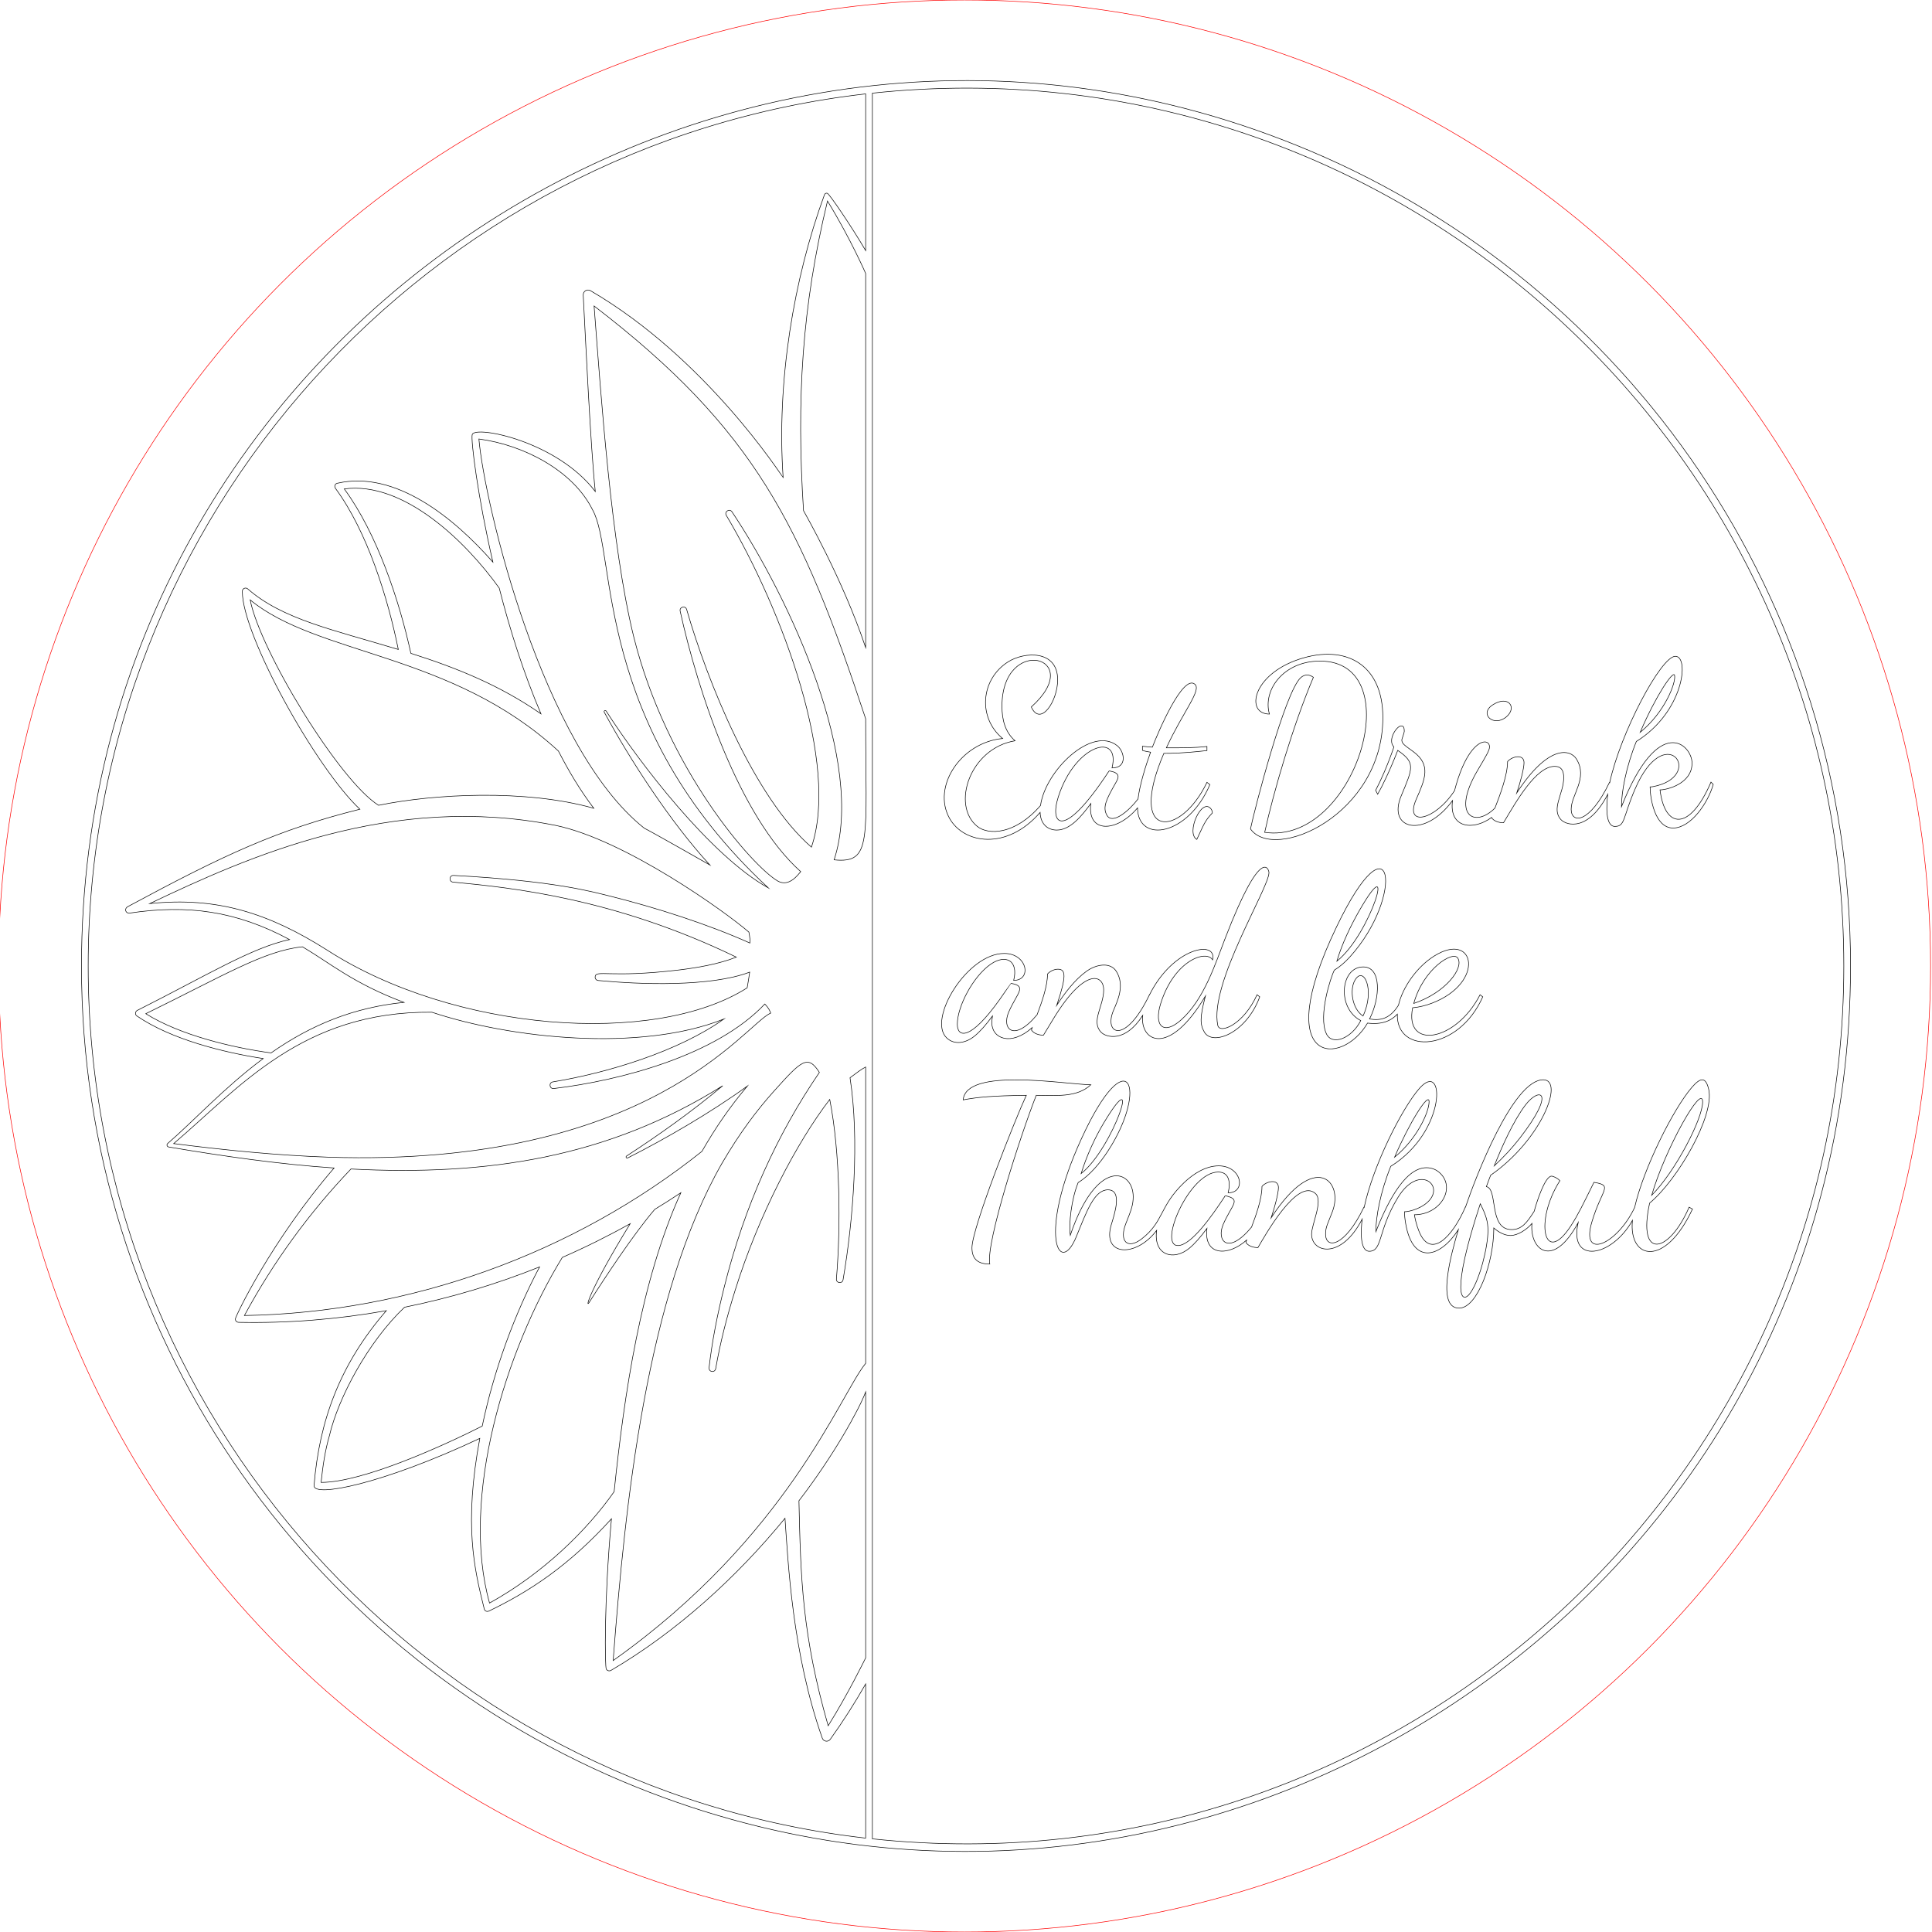 <?xml version="1.0" encoding="utf-8"?>
<!-- Generator: Adobe Illustrator 21.1.0, SVG Export Plug-In . SVG Version: 6.00 Build 0)  -->
<svg version="1.1" id="Слой_1" xmlns="http://www.w3.org/2000/svg" xmlns:xlink="http://www.w3.org/1999/xlink" x="0px" y="0px"
	 width="864px" height="864px" viewBox="0 0 864 864" enable-background="new 0 0 864 864" xml:space="preserve">
<circle fill="none" stroke="#FF0000" stroke-width="0.25" stroke-miterlimit="10" cx="431.36" cy="432" r="432"/>
<path fill="none" stroke="#000000" stroke-width="0.25" stroke-miterlimit="10" d="M603.645,427.967
	c24.898-27.479,19.134-65.73-5.949-13.43c-30.039,62.593,2.499,62.602,13.867,42.995c6.177,0.786,10.46-0.882,13.328-3.982
	c-0.497,18.171,27.232,16.947,38.207-7.762l-1.209-0.92c-10.849,21.086-33.893,24.723-30.156,5.821
	c2.891-0.271,5.799-0.97,8.725-2.094c23.883-9.174,19.171-32.347,1.059-21.14c-8.091,5.009-14.391,14.393-16.117,22.09
	c-3.826,6.076-8.006,6.982-12.929,6.148c4.85-9.539,5.407-23.285-2.823-23.285c-10.205,0-11.917,18.384-1.109,24
	c-4.068,8.011-12.8,11.413-15.381,5.872c-3.748-8.031,2.038-25.575,3.58-28.442C599.09,432.409,601.392,430.452,603.645,427.967z
	 M607.781,407.438c17.123-29.94,5.365,10.254-9.935,22.417C600.097,422.211,603.989,414.068,607.781,407.438z M651.904,428.426
	c2.901,4.409-5.277,15.472-19.667,20.323C636.461,433.339,649.683,425.062,651.904,428.426z M605.864,438.485
	c3.904-7.039,9.22,4.153,3.682,15.881C604.605,451.097,603.568,442.63,605.864,438.485z M764.153,487.222
	c-1.318-5.819-3.71-5.425-7.614-0.868c-8.227,9.604-21.504,35.965-25.518,53.622c-7.719,16.503-24.36,23.963-19.109,6.428
	c4.46-14.931,9.653-16.168,0.907-17.668c-4.768,9.656-7.156,14.638-10.337,19.507c-12.042,18.439-16.394-2.21-4.892-20.222
	c-1.057-1.2-2.999-2.042-3.731-2.042c-2.984,0-6.822,12.103-7.742,15.672c-3.391,5.399-5.744,8.226-10.109,8.226
	c-10.452,0-5.96-18.206-11.296-19.2c0.976-2.569,1.143-3.233,1.917-5.106c22.82-15.885,33.058-42.688,23.498-42.688
	c-13.514,0-30.255,43.673-34.748,56.933l-0.047-0.048c-5.601,13.035-15.481,23.809-20.725,10.928
	c-1.274-3.112-1.939-6.39-2.068-7.456c11.405,0,18.472-11.519,11.699-18.383c-1.749-1.77-3.867-2.655-6.354-2.655
	c-10.496,0-18.738,18.841-22.592,28.596c0-6.479,1.938-17.483,6.657-29.208c25.193-15.661,24.391-48.192,12.708-34.724
	c-7.681,8.846-20.547,34.152-24.609,53.124l-0.1-0.12c-8.668,18.065-17.145,18.809-17.145,12.052c0-3.361,1.017-4.611,3.127-10.265
	c4.976-13.37-7.819-27.243-27.433,2.911c1.552-4.605,3.228-10.929,3.228-13.48c0-4.075-5.384-2.84-7.363-0.511
	c0,5.533-2.617,12.75-4.655,18.198c-10.637,12.835-15.811,6.003-12.69-1.195c3.617-8.33,7.584-10.806,2.572-12.408
	c-1.968-0.627-1.709-0.341-2.068,0.204c-5.367,8.144-14.742,21.65-20.775,21.65c-8.851,0,5.126-32.885,18.053-32.885
	c4.845,0,5.616,4.535,4.438,9.294c8.244,0,6.15-12.051-4.235-12.051c-5.768,0-11.309,3.52-15.481,7.506
	c-11.083,10.598-8.971,17.346-18.859,25.072c-6.492,5.076-10.354,1.1-7.109-6.944c2.405-5.99,3.227-8.307,3.227-11.847
	c0-12.276-16.373-17.613-28.139,17.259c-0.73-5.152,0.483-16.129,3.53-23.591c5.242-3.186,9.982-8.977,13.313-14.094
	c18.428-28.317,8.856-50.679-11.852-5.515c-19.835,43.26-9.8,62.24-2.269,43.762c4.731-11.627,8.087-20.886,14.12-20.886
	c6.555,0,2.994,10.641,1.512,15.523c-4.318,14.19,10.948,14.924,20.264,2.636c-1.534,11.219,7.655,13.713,14.581,7.985
	c2.385-1.974,5.025-4.936,7.916-8.885c-1.521,12.321,9.412,12.648,17.733,5.224c-0.189,0.56-0.286,0.932-0.286,1.108
	c1.17,1.624,3.428,2.247,5.346,2.247c2.87-4.799,17.643-31.663,25.768-24.153c3.494,3.234-1.765,13.697-1.765,18.128
	c0,8.399,13.23,11.516,22.61-6.69c-0.523,4.373-1.239,14.35,3.207,14.35c5.975,0,3.692-9.267,12.858-24.153
	c8.914-14.486,20.207-6.108,14.221,1.123c-3.145,3.798-9.144,5.362-11.347,5.362c0,1.566,0.186,3.388,0.555,5.464
	c3.3,18.566,15.468,15.039,23.508,2.594c-3.018,10.227-10.075,35.039,0.344,35.039c8.177,0,15.531-20.252,15.531-35.847
	c2,1.788,4.779,3.37,7.464,3.37c3.267,0,7.394-2.731,9.591-5.382c-1.103,11.681,9.307,20.731,20.665-0.337
	c-4.258,18.655,14.947,15.616,24.278-1.021c-1.779,17.572,14.628,21.202,26.853-5.107l-1.513-0.817
	c-8.925,20.724-23.312,23.966-17.649-1.838C750.161,527.729,766.812,499.072,764.153,487.222z M761.43,492.788
	c0,7.478-12.017,30.86-22.793,41.77C744.701,513.61,761.43,484.1,761.43,492.788z M682.261,494.064
	c6.139-8.006,13.953-6.433-2.673,15.013c-3.194,4.12-6.977,8.221-11.346,12.307C671.54,513.035,676.822,501.16,682.261,494.064z
	 M639.096,492.686c0,4.683-5.475,16.707-15.432,24.817C630.18,502.26,639.096,487.986,639.096,492.686z M493.667,502.081
	c17.473-29.071,4.274,11.273-10.186,22.774C485.973,516.75,489.781,508.546,493.667,502.081z M657.653,578.064
	c-4.094,5.91-9.066,0.993,4.336-39.728c2.576,5.071,3.43,7.99,3.43,11.948C665.419,557.71,661.798,572.062,657.653,578.064z
	 M667.587,315.196c7.022-4.498,10.934,1.177,6.152,5.311C668.042,325.433,661.244,319.262,667.587,315.196z M585.971,67.522
	C326.501-42.225,36.436,148.244,36.436,432c0,164.058,99.722,304.471,241.592,364.478C537.782,906.343,827.564,715.431,827.564,432
	C827.564,268.202,728.08,127.63,585.971,67.522z M387.13,822.015C191.721,799.681,39.436,633.29,39.436,432
	S191.721,64.319,387.13,41.985v70.075c-6.294-10.728-16.147-25.273-17.147-25.619c-0.5-0.172-1.078,0.066-1.278,0.631
	c-13.782,37.547-21.452,83.542-18.483,126.501c-0.857-1-34.398-53.379-86.152-83.573c-1.478-0.887-3.43,0.242-3.24,2.14
	c1.044,19.729,3.236,67.078,5.38,87.659c-17.108-22.491-53.486-29.57-55.025-25.5c-0.71,2.384,2.488,27.957,9.237,57.067
	c-17.457-19.885-43.689-41.147-69.488-35.27c-1,0.125-1.644,1.316-0.86,2.383c14.192,19.326,23.34,48.746,28.049,71.961
	c-29.067-8.784-51.842-13.484-67.342-27.097c-0.979-0.852-2.516-0.087-2.409,1.218c0,19.683,33.051,79.087,52.579,97.328
	c-36.686,9.171-60.474,20.216-103.962,43.65c-1.564,1.051-0.676,3.01,0.92,2.81c26.015-3.896,47.653-0.993,71.581,11.826
	c-17.065,3.685-36.81,15.948-68.09,31.682c-1.06,0.538-1.023,2.078-0.117,2.532c15.134,10.374,38.515,16.262,56.423,19.01
	c-17.235,12.773-31.805,28.624-42.718,37.978c-0.563,0.47-0.36,1.424,0.448,1.561c23.917,4.067,49.649,7.763,73.982,9.394
	c-28.034,32.475-44.146,66.406-44.169,67.512c-0.016,0.785,0.58,1.499,1.5,1.517c22.085,0.444,44.217-1.34,66.012-5.209
	c-20.616,23.787-29.926,48.889-32.325,78.235c-0.245,5.395,30.855-0.743,74.137-21.131c-7.172,38.607-2.536,58.187,1.998,76.321
	c0.226,0.836,1.134,1.356,2.086,0.895c18.1-8.735,35.679-20.183,54.791-41.249c-3.397,37.379-2.918,66.206-2.318,67.228
	c0.434,0.74,1.386,0.988,2.126,0.554c29.389-17.241,56.192-41.617,77.798-68.013c1.4,19.539,3.241,60.253,16.652,98.251
	c0.468,1.552,2.563,2.026,3.623,0.552c5.692-7.946,10.942-16.213,15.801-24.709V822.015z M387.13,122.286V289.6
	c-10.348-30.857-27.292-60.244-27.792-61.244c-3.217-49.98-0.679-91.271,10.72-138.463
	C380.279,106.536,387.13,122.286,387.13,122.286z M251.472,562.316c10.347-4.523,20.479-9.555,30.349-15.075
	c-18.325,29.882-20.144,38.119-18.327,35.191c7.597-11.99,20.137-30.887,29.322-41.602c3.933-2.395,7.821-4.867,11.657-7.422
	c-17.984,39.591-25.312,90.293-29.834,133.674c-12.063,17.255-31.793,36.584-55.715,49.815
	C205.75,669.811,226.018,603.835,251.472,562.316z M143.599,662.949c0.734-7.048,1.718-14.082,3.714-20.887
	c3.906-16.784,17.196-41.924,33.602-57.46c20.589-4.167,40.827-10.202,60.384-18.024c-11.021,20.753-20.35,45.85-25.64,71.175
	C198.786,646.29,162.516,662.897,143.599,662.949z M109.301,588.312c12.903-23.891,28.98-45.994,47.652-65.528
	c60.92,3.169,114.997-5.097,166.242-37.225c-13.266,11.15-28.114,21.747-42.992,31.418c-0.526,0.339-0.065,1.151,0.498,0.867
	c16.781-8.477,37.156-20.269,53.505-32.127c-8.127,9.642-14.406,18.909-20.292,29.18
	C256.528,560.654,183.43,587.048,109.301,588.312z M147.015,517.501c-23.153-0.805-46.285-3.137-69.344-6.08
	c29.43-25.077,57.608-59.271,115.461-58.751c35.431,11.82,93.412,17.902,130.603,3.04c-20.185,14.377-51.758,24.064-76.51,28.123
	c-1.915,0.315-1.505,3.2,0.423,2.969c29.916-3.588,72.757-14.84,94.392-37.813c1.744,1.86,2.169,2.895,2.633,4.056
	C333.058,458.112,290.62,522.12,147.015,517.501z M249.727,335.871c4.602,8.931,9.52,17.273,15.812,25.589
	c-30.763-8.673-71.529-6.38-96.253-1.331c-17.674-11.118-52.96-69.13-57.409-91.849
	C142.161,293.171,202.109,291.929,249.727,335.871z M183.734,292.173c-5.049-23.252-15.11-53.608-29.779-73.532
	c26.457-3.531,54.264,23.341,69.307,44.354c4.847,18.906,10.902,38.048,18.663,56.236
	C223.828,306.633,204.522,298.752,183.734,292.173z M248.52,369.13c31.17,6.505,75.933,38.651,86.385,47.715
	c0.392,1.875,0.603,3.989,0.474,4.89c-18.83-8.448-41.788-15.771-62.214-20.899c-8.277-1.994-24.563-6.856-70.35-9.342
	c-1.935-0.102-2.177,2.803-0.203,2.993c26.285,2.479,72.45,7.282,126.674,33.552c-7.723,3.075-17.549,4.76-25.75,5.751
	c-30.966,3.703-37.073-0.286-37.394,3.057c-0.08,0.825,0.525,1.558,1.35,1.637c18.552,1.787,50.14,2.956,67.775-3.742
	c-0.286,1.871-0.795,5.251-1.135,7.031c-41.624,26.475-131.474,19.484-187.823-16.874c-25.879-16.397-49.107-23.991-79.33-20.81
	C111.214,383.017,175.125,354.449,248.52,369.13z M180.653,448.271c-22.117,2.237-41.204,9.814-59.437,22.598
	c-17.264-2.323-40.712-7.951-56.024-17.534c34.607-16.94,52.952-28.184,70.073-29.926
	C147.821,430.816,158.048,439.794,180.653,448.271z M271.074,317.97c-0.347-0.528-1.162-0.045-0.857,0.514
	c11.796,21.696,29.634,49.193,47.213,68.32c-1.006-0.588-25.772-14.662-29.317-16.437c-45.585-36.14-71.416-144.918-73.949-174.045
	c20.052,2.631,42.157,14.15,50.837,31.686c10.978,19.375-0.303,95.816,78.601,169.083
	C317.773,382.725,285.916,341.161,271.074,317.97z M387.13,741.41c0,0-7.966,16.345-16.772,30.359
	c-11.69-40.815-12.284-65.964-13.068-100.618c15.429-20.036,26.887-40.831,29.84-48.655V741.41z M387.13,609.691
	c-11.306,13.738-34.796,77.553-112.919,132.914c5.276-69.6,14.893-163.559,48.712-222.456l-0.007,0.004
	c0.008-0.014,0.016-0.029,0.025-0.043l-0.008,0.029c7.682-13.177,15.376-23.496,23.332-32.339
	c12.203-13.566,14.964-16.34,20.173-8.216c-18.772,27.53-33.358,59.141-42.569,96.051c-2.979,11.874-5.376,23.828-6.779,36.045
	c-0.088,0.782,0.448,1.512,1.233,1.648c0.769,0.133,1.576-0.325,1.745-1.288c2.045-11.802,5.1-23.549,8.693-35.023
	c10.501-33.74,27.667-66.313,42.307-85.341c4.69,23.996,4.971,56.542,2.976,80.308c-0.147,1.885,2.654,2.244,2.976,0.369
	c4.574-26.67,7.406-62.727,3.117-90.376c2.918-2.133,4.992-3.808,6.991-4.804v132.518H387.13z M373.016,384.528
	c14.266-43.425-19.694-116.698-45.673-155.652c-1.084-1.608-3.53-0.058-2.536,1.603c25.299,42.588,50.657,111.367,38.071,148.375
	c-25.666-22.296-46.451-73.888-55.807-106.317c-0.542-1.839-3.317-1.125-2.904,0.749c7.871,35.636,26.205,91.713,53.918,116.51
	c-0.933,1-5.073,7.13-10.254,4.215c-11.358-6.622-49.667-50.063-64.44-109.3c-10.058-40.782-14.529-106.658-17.71-147.88
	c71.807,55.122,92.802,97.971,121.45,184.608C387.13,375.814,390.167,386.243,373.016,384.528z M390.13,822.34
	c0-37.091,0-749.073,0-780.679C623,16.857,824.564,200.002,824.564,432C824.564,664.109,622.892,847.131,390.13,822.34z
	 M541.419,361.563c0.504,0.579,0.757,1.242,0.757,1.991c-3.487,3.657-3.858,5.333-6.959,11.847
	C530.269,372.603,537.257,356.788,541.419,361.563z M587.358,302.89c-9.04,21.246-17.788,51.103-21.785,69.345
	c40.515,5.842,65.452-76.596,24.709-76.596c-16.102,0-25.696,12.815-22.591,23.693c-10.759,0-7.818-17.577,13.413-24.562
	c20.654-6.783,37.316,2.333,37.316,26.094c0,43.603-48.625,64.834-59.201,49.838c1.738-8.452,15.421-61.331,22.49-67.659
	C583.471,301.465,585.48,301.536,587.358,302.89z M435.929,463.251c-3.977,3.289-9.129,4.224-12.606,0.868
	c-8.61-8.314,9.218-37.735,25.768-37.735c10.388,0,12.474,12.051,4.236,12.051c2.21-8.986-3.59-11.792-10.187-7.303
	c-7.892,5.374-15.026,18.934-15.026,26.911c0,6.078,5.796,7.369,18.859-10.928c0.045-0.063,5.088-7.354,5.143-7.354
	c7.38,1.266,2.697,4.286-1.008,12.817c-3.309,7.632,2.344,13.676,12.69,1.195c2.035-5.437,4.656-12.666,4.656-18.199
	c0.848-1,2.777-2.145,4.639-2.145c3.521,0,3.934,2.978-0.504,16.136c3.599-5.532,8.103-11.471,13.313-15.217
	c4.398-3.166,10.697-4.215,13.363,0.102c3.875,6.285,0.455,13.237-1.311,17.413c-4.474,10.575,5.158,15.76,16.086-6.996l0.022,0.026
	c10.605-21.327,30.385-24.652,28.216-15.651c-2.927-4.711-17.255,0.33-23.248,19.659c-3.132,10.137,1.436,14.127,9.178,7.2
	c10.274-9.185,15.287-25.081,19.768-36.664c16.294-42.124,19.516-30.441,19.516-29.208c0,7-26.83,49.676-22.895,68.323
	c0.846,3.975,11.514-0.297,17.549-13.686l1.211,0.92c-6.022,16.354-21.076,22.085-24.76,15.778c-1.989-3.4-2.027-6.587,0.453-16.085
	c-16.547,27.748-29.344,20.034-28.03,8.64c-7.852,12.3-16.371,9.832-18.613,7.496c-4.639-4.828,1.16-11.66,1.16-18.894
	c0-7.048-8.493-10.005-22.289,12.562c-1.75,2.859-3.295,5.413-4.64,7.66c-1.913,0-4.172-0.62-5.345-2.247
	c0-0.176,0.097-0.548,0.286-1.108c-9.42,8.402-18.036,4.938-18.036-2.262c0-0.804,0.112-1.435,0.303-2.962
	C440.955,458.315,438.315,461.277,435.929,463.251z M487.819,485.128c-6.323,5.837-15.575,4.698-24.406,4.698
	c-6.857,17.345-22.633,66.083-20.776,75.472c-4.811,0-7.968-1.817-7.968-7.251c0-9.044,19.591-58.142,24.306-68.221
	c-15.498,0.228-21.403,0.785-28.239,2.042C432.013,477.242,476.091,484.887,487.819,485.128z M615.194,353.443l0.906,1.735
	c1.831-3.127,5.541-10.684,8.977-19.608c8.007,5.556,6.835,7.697,1.514,20.426c-6.283,14.967,10.429,19.141,22.982,2.045
	c-1.672,12.26,9.119,13.611,17.469,7.547c-0.005,0.04-0.011,0.081-0.011,0.111c1.171,1.625,3.427,2.247,5.345,2.247
	c5.648-9.438,14.497-25.226,22.895-25.226c3.013,0,4.034,2.025,4.034,5.004c0,7.232-5.796,14.065-1.16,18.894
	c2.457,2.561,12.234,5.323,20.845-11.386c-0.528,4.418-1.275,14.348,3.207,14.348c4.628,0,3.464-3.849,8.976-16.646
	c13.343-31.008,30.852-7.114,9.985-1.583c-1.412,0.375-2.488,0.562-3.228,0.562c0,4.672,1.968,18.383,10.287,18.383
	c7.842,0,15.563-11.048,17.952-19.506l-1.009-1.021c-9.572,22.277-20.677,20.867-22.793,3.472c3.155,0,14.321-2.75,14.321-11.948
	c0-8.311-14.984-22.51-31.567,19.506c0-6.468,1.932-17.465,6.656-29.208c21.207-13.183,23.871-38.094,17.447-38.094
	c-6.401,0-24.596,34.306-29.348,56.493l-0.099-0.119c-9.01,18.746-17.146,18.471-17.146,12.052c0-6.555,7.643-13.916,2.37-22.469
	c-2.79-4.513-12.598-6.539-26.676,15.115c1.558-4.623,3.227-10.93,3.227-13.48c0-4.052-5.352-2.885-7.361-0.511
	c0,6.013-3.297,14.76-5.654,20.816c-9.127,9.086-19.695,3.281-7.659-17.038c3.846-6.489,5.244-8.86,5.244-10.314
	c0-4.621-9.598-3.882-15.626,19.515c-8.79,13.531-22.694,16.437-17.101,3.77c3.948-8.961,6.667-15.288-1.361-21.192
	c-3.83-2.804-5.144-3.523-5.144-5.259c0-0.37,1.109-3.135,1.109-3.779c0-2.221-0.604-2.451-1.411-2.451
	c-1.998,0-6.22,6.37-3.229,9.396C620.594,342.197,617.361,349.359,615.194,353.443z M748.874,301.971
	c0.754,3.221-4.295,16.502-15.381,25.532C740.526,311.048,748.284,299.693,748.874,301.971z M424.633,365.953
	c-7.938-14.205,5.103-33.938,23.752-35.693c-11.238-9.33-9.814-26.489,2.42-34.264c7.309-4.641,22.188-5.455,22.188,8.018
	c0,9.6-7.716,21.141-11.799,12.152c25.167-22.576-13.111-32.616-13.111-0.306c0,5.958,1.397,11.541,5.85,15.421
	c-20.239,3.369-28.573,28.788-16.943,38.247c4.969,4.045,16.961,3.856,28.337-9.303c2.181-15.726,23.063-35.701,34.291-26.749
	c3.297,2.636,4.646,9.958-2.319,9.958c3.989-16.217-16.393-10.868-24.004,12.868c-4.104,12.818,2.171,19.6,22.289-10.928
	c0.268-0.408,0.437-0.613,0.504-0.613c4.754,0.815,4.398,2.662,3.026,5.056c-4.472,7.804-6.071,11.165-4.136,14.706
	c2.457,4.513,9.97-1.959,13.954-7.217c0.75-6.303,3.446-14.954,5.612-20.919c-2.053-0.414-2.53-0.399-3.631-0.817v-1.838
	c1.304,0.166,3.133,0.316,4.438,0.408c2.636-6.863,13.625-32.729,19.011-28.136c3.076,2.643-5.291,12.273-12.758,28.442
	c6.892,0,12.237,0.037,18.154-0.613v1.839c-11.855,1.308-16.492,1.226-19.264,1.226c-16.701,38.968,7.467,37.794,19.264,12.97
	l1.311,1.021c-9.66,22.835-32.117,26.588-32.365,10.427c-9.174,10.961-22.578,11.57-20.885-1.95
	c-4.092,5.588-9.199,11.847-15.229,11.847c-3.779,0-7.238-2.377-7.444-7.886C450.329,380.422,431.049,377.431,424.633,365.953z"/>
</svg>
